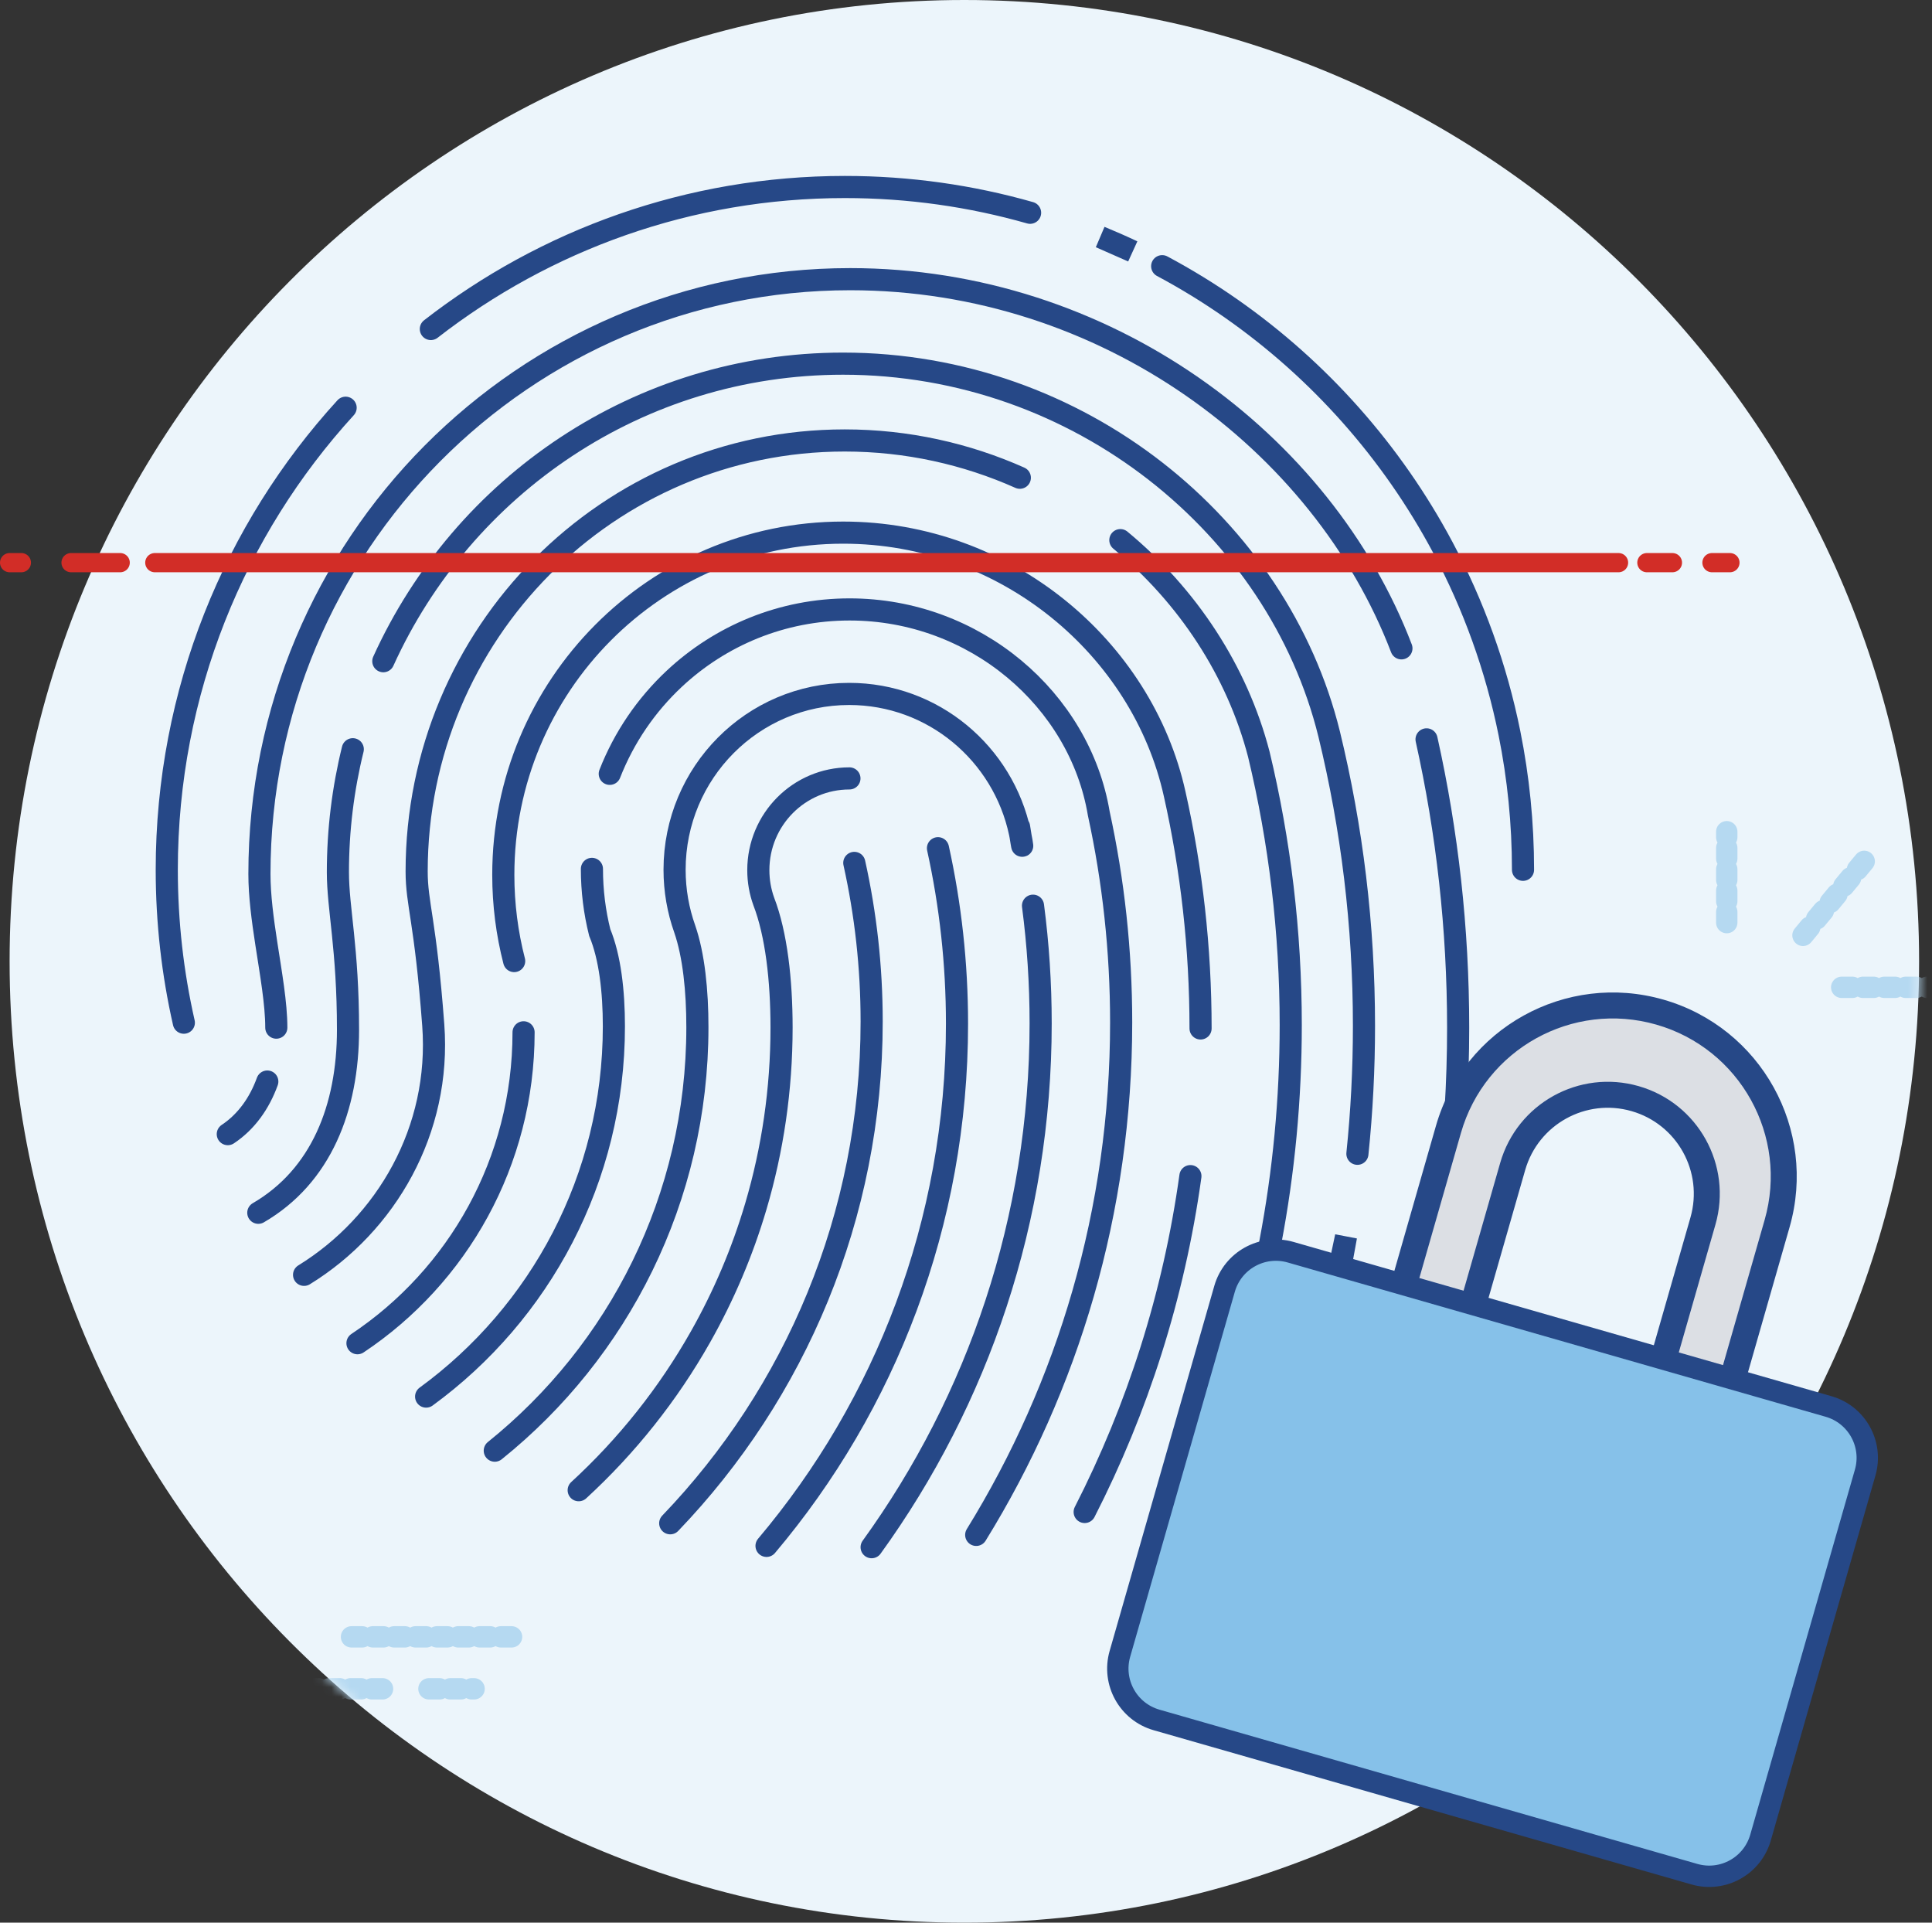 <?xml version="1.0" encoding="UTF-8"?>
<svg width="201px" height="200px" viewBox="0 0 201 200" version="1.1" xmlns="http://www.w3.org/2000/svg" xmlns:xlink="http://www.w3.org/1999/xlink">
    <rect x="0" y="0" width="201" height="200" fill="#333333" stroke="none"/>
    <title>img-illustration-mfa</title>
    <defs>
        <linearGradient x1="290.896%" y1="307.392%" x2="368.179%" y2="307.392%" id="linearGradient-1">
            <stop stop-color="#FFFFFF" offset="0%"></stop>
            <stop stop-color="#FFFFFF" stop-opacity="0.01" offset="100%"></stop>
        </linearGradient>
        <path d="M99.329,200 C154.187,200 198.658,155.229 198.658,100 C198.658,44.772 154.187,0 99.329,0 C44.471,0 0,44.772 0,100 C0,155.229 44.471,200 99.329,200 Z" id="path-2"></path>
    </defs>
    <g id="Master" stroke="none" stroke-width="1" fill="none" fill-rule="evenodd">
        <g id="FaaB/iam" transform="translate(-849, -267)">
            <g id="img-illustration-mfa" transform="translate(850, 267)">
                <g id="Group">
                    <rect id="Rectangle-4" fill="url(#linearGradient-1)" fill-rule="nonzero" x="139.19" y="120.27" width="29.73" height="32.432"></rect>
                    <g id="Group-2">
                        <mask id="mask-3" fill="white">
                            <use xlink:href="#path-2"></use>
                        </mask>
                        <use id="Oval-7" fill="#ECF5FB" xlink:href="#path-2"></use>
                        <g id="Ping" mask="url(#mask-3)" stroke="#B5D9F1" stroke-dasharray="1.11" stroke-linecap="round" stroke-width="2.222">
                            <g transform="translate(178.244, 86.518)">
                                <line x1="12.361" y1="16.185" x2="21.756" y2="16.185" id="Line_2"></line>
                                <line x1="0.403" y1="9.455" x2="0.403" y2="0" id="Line_3"></line>
                                <line x1="8.334" y1="10.78" x2="15.045" y2="2.672" id="Line_4"></line>
                            </g>
                        </g>
                        <g id="Group-170" mask="url(#mask-3)" stroke="#B5D9F1" stroke-dasharray="1.11" stroke-linecap="round" stroke-width="2.222">
                            <g transform="translate(22.148, 169.865)">
                                <line x1="5.72249951e-15" y1="5.81" x2="17.45" y2="5.81" id="Line_5"></line>
                                <line x1="13.423" y1="0.405" x2="30.873" y2="0.405" id="Line_6"></line>
                                <line x1="21.477" y1="5.81" x2="26.175" y2="5.81" id="Line_7"></line>
                            </g>
                        </g>
                        <g id="Fingerprint" mask="url(#mask-3)" stroke="#264887" stroke-linecap="round" stroke-width="2.302">
                            <g transform="translate(16.35, 19.452)">
                                <path d="M141.1,71.027 C141.1,66.166 140.615,61.419 139.691,56.832 C138.308,49.971 135.945,43.47 132.752,37.482 C127.462,27.561 119.898,19.051 110.762,12.66 C108.458,11.047 106.053,9.57 103.56,8.238 M89.818,2.681 C83.694,0.935 77.23,5.32907052e-15 70.55,5.32907052e-15 C54.331,5.32907052e-15 39.39,5.51 27.473,14.773 M18.608,22.961 C7.054,35.609 1.1444999e-14,52.489 1.1444999e-14,71.027 C1.1444999e-14,76.494 0.614,81.818 1.776,86.931 M100.487,6.693 C99.381,6.171 98.258,5.676 97.122,5.21 L100.487,6.693 Z" id="Oval-7-Copy-8"></path>
                                <path d="M133.322,104.334 C134.002,98.8 134.352,93.164 134.352,87.446 C134.352,77.143 133.216,67.107 131.064,57.458 M128.451,47.991 C120.236,26.507 97.633,9.588 71.105,9.588 C37.16,9.588 9.641,37.292 9.641,71.467 C9.641,73.727 9.976,76.212 10.352,78.664 C10.839,81.83 11.396,84.942 11.396,87.446 M10.46,93.052 C9.646,95.297 8.289,97.234 6.349,98.523" id="Oval-7-Copy-9"></path>
                                <path d="M123.871,100.567 C124.323,96.196 124.554,91.759 124.554,87.267 C124.554,76.799 123.298,66.627 120.929,56.895 C115.633,35.409 94.972,18.376 70.36,18.376 C49.115,18.376 30.814,31.067 22.529,49.329 M19.353,58.485 C18.341,62.584 17.804,66.873 17.804,71.287 C17.804,75.05 18.856,79.185 18.856,87.666 C18.856,95.802 16.051,102.906 9.523,106.703 M120.664,118.707 C121.455,115.576 122.131,112.399 122.686,109.18 L120.664,118.707 Z" id="Oval-7-Copy-10"></path>
                                <path d="M108.681,131.017 C114.008,117.446 116.935,102.655 116.935,87.177 C116.935,77.476 115.785,68.045 113.616,59.016 C111.362,50.347 106.222,42.539 99.208,36.734 M88.751,30.243 C83.19,27.765 77.021,26.366 70.528,26.366 C45.934,26.366 25.997,46.438 25.997,71.197 C25.997,74.615 26.91,76.259 27.725,87.177 C28.541,98.094 22.839,107.897 14.285,113.16" id="Oval-7-Copy-11"></path>
                                <path d="M95.496,137.828 C100.986,127.088 104.773,115.323 106.497,102.891 M107.553,87.531 C107.553,79.145 106.621,70.978 104.857,63.128 C101.491,47.964 87.324,35.953 70.371,35.953 C50.843,35.953 35.012,51.892 35.012,71.553 C35.012,74.65 35.405,77.656 36.143,80.52 M37.121,87.931 C37.121,101.442 30.253,113.337 19.84,120.273" id="Oval-7-Copy-12"></path>
                                <path d="M84.212,140.212 C93.771,124.739 99.292,106.473 99.292,86.91 C99.292,79.446 98.488,72.171 96.963,65.168 C94.984,53.351 84.102,43.943 71.038,43.943 C63.99,43.943 57.577,46.682 52.793,51.159 C49.88,53.885 47.571,57.255 46.088,61.044 M44.232,70.931 C44.232,73.212 44.513,75.428 45.043,77.544 C46.11,80.115 46.517,83.664 46.517,87.309 C46.517,103.152 38.819,117.186 26.983,125.824" id="Oval-7-Copy-13"></path>
                                <path d="M73.331,141.491 C84.391,126.196 90.916,107.364 90.916,86.999 C90.916,82.85 90.646,78.765 90.121,74.76 M88.672,66.563 C89.161,69.708 89.024,68.428 88.763,67.195 C87.017,58.931 79.726,52.732 70.996,52.732 C60.964,52.732 52.831,60.92 52.831,71.019 C52.831,73.176 53.202,75.245 53.883,77.167 C54.835,79.924 55.205,83.617 55.205,87.398 C55.205,105.232 46.972,121.13 34.125,131.45" id="Oval-7-Copy-14"></path>
                                <path d="M62.397,141.354 C74.757,126.719 82.214,107.758 82.214,87.043 C82.214,80.771 81.531,74.66 80.234,68.781 M71.023,61.52 C65.788,61.52 61.544,65.793 61.544,71.064 C61.544,72.205 61.743,73.3 62.108,74.315 C63.417,77.711 63.961,82.512 63.961,87.442 C63.961,93.903 63.026,100.145 61.286,106.037 C59.874,110.815 57.932,115.364 55.528,119.613 C52.152,125.585 47.864,130.966 42.855,135.565" id="Oval-7-Copy-15"></path>
                                <path d="M52.378,139.003 C65.352,125.49 73.335,107.089 73.335,86.81 C73.335,81.141 72.711,75.619 71.529,70.309" id="Oval-7-Copy-16"></path>
                            </g>
                        </g>
                    </g>
                    <g id="Group-3" transform="translate(112.866, 103.239)">
                        <g id="Combined-Shape" transform="translate(25.495, 0)">
                            <path d="M33.33,2.045 C23.889,-0.662 14.04,4.797 11.333,14.238 L2.045,46.629 C-0.662,56.07 4.797,65.919 14.238,68.626 C23.679,71.332 33.527,65.874 36.235,56.432 L45.523,24.042 C48.23,14.601 42.771,4.753 33.33,2.045 Z M30.75,11.043 C25.284,9.475 19.582,12.635 18.014,18.102 L9.759,46.893 C8.191,52.359 11.352,58.061 16.818,59.628 C22.284,61.196 27.986,58.035 29.553,52.569 L37.809,23.777 C39.376,18.312 36.215,12.61 30.75,11.043 Z" id="Shape" fill="#DCDFE4"></path>
                            <path d="M11.333,14.238 L10.033,13.866 L11.333,14.238 Z M2.045,46.629 L3.344,47.001 L2.045,46.629 Z M36.235,56.432 L34.936,56.06 L36.235,56.432 Z M45.523,24.042 L46.822,24.415 L45.523,24.042 Z M18.014,18.102 L16.715,17.729 L18.014,18.102 Z M9.759,46.893 L11.057,47.266 L9.759,46.893 Z M12.632,14.61 C15.133,5.887 24.233,0.843 32.957,3.344 L33.702,0.746 C23.543,-2.167 12.947,3.707 10.033,13.866 L12.632,14.61 Z M3.344,47.001 L12.632,14.61 L10.033,13.866 L0.746,46.256 L3.344,47.001 Z M14.61,67.326 C5.887,64.825 0.843,55.725 3.344,47.001 L0.746,46.256 C-2.167,56.415 3.707,67.012 13.865,69.925 L14.61,67.326 Z M34.936,56.06 C32.435,64.783 23.335,69.828 14.61,67.326 L13.865,69.925 C24.024,72.837 34.621,66.964 37.534,56.805 L34.936,56.06 Z M44.224,23.67 L34.936,56.06 L37.534,56.805 L46.822,24.415 L44.224,23.67 Z M32.957,3.344 C41.681,5.845 46.725,14.946 44.224,23.67 L46.822,24.415 C49.735,14.256 43.86,3.66 33.702,0.746 L32.957,3.344 Z M19.314,18.474 C20.675,13.726 25.629,10.98 30.377,12.342 L31.122,9.744 C24.939,7.971 18.489,11.545 16.715,17.729 L19.314,18.474 Z M11.057,47.266 L19.314,18.474 L16.715,17.729 L8.46,46.521 L11.057,47.266 Z M17.19,58.329 C12.442,56.967 9.696,52.014 11.057,47.266 L8.46,46.521 C6.686,52.704 10.262,59.154 16.445,60.927 L17.19,58.329 Z M28.254,52.196 C26.893,56.945 21.939,59.691 17.19,58.329 L16.445,60.927 C22.629,62.7 29.079,59.125 30.852,52.941 L28.254,52.196 Z M36.51,23.405 L28.254,52.196 L30.852,52.941 L39.107,24.15 L36.51,23.405 Z M30.377,12.342 C35.126,13.703 37.871,18.656 36.51,23.405 L39.107,24.15 C40.881,17.966 37.306,11.516 31.122,9.744 L30.377,12.342 Z" id="Shape" fill="#264887" fill-rule="nonzero"></path>
                        </g>
                        <g id="Rectangle-14" transform="translate(0, 24.374)">
                            <path d="M12.513,8.789 L70.315,8.789 C73.997,8.789 76.981,11.773 76.981,15.455 L76.981,54.537 C76.981,58.219 73.997,61.204 70.315,61.204 L12.513,61.204 C8.831,61.204 5.846,58.219 5.846,54.537 L5.846,15.455 C5.846,11.773 8.831,8.789 12.513,8.789 Z" id="Rectangle" fill="#86C1E9" fill-rule="nonzero" transform="translate(41.414, 34.996) rotate(16) translate(-41.414, -34.996) "></path>
                            <path d="M12.303,9.689 L70.525,9.689 C73.593,9.689 76.081,12.176 76.081,15.245 L76.081,54.747 C76.081,57.816 73.593,60.303 70.525,60.303 L12.303,60.303 C9.234,60.303 6.747,57.816 6.747,54.747 L6.747,15.245 C6.747,12.176 9.234,9.689 12.303,9.689 Z" id="Rectangle" stroke="#264887" stroke-width="2.222" transform="translate(41.414, 34.996) rotate(16) translate(-41.414, -34.996) "></path>
                        </g>
                    </g>
                </g>
                <path d="M177.109,58.529 L178.978,58.529 M0,58.529 L1.222,58.529 L0,58.529 Z M6.392,58.529 L11.504,58.529 L6.392,58.529 Z M15.107,58.529 L167.388,58.529 L15.107,58.529 Z M170.338,58.529 L172.994,58.529 L170.338,58.529 Z" id="Line_8" stroke="#D22D27" stroke-width="2" stroke-linecap="round" stroke-linejoin="round"></path>
            </g>
        </g>
    </g>
</svg>